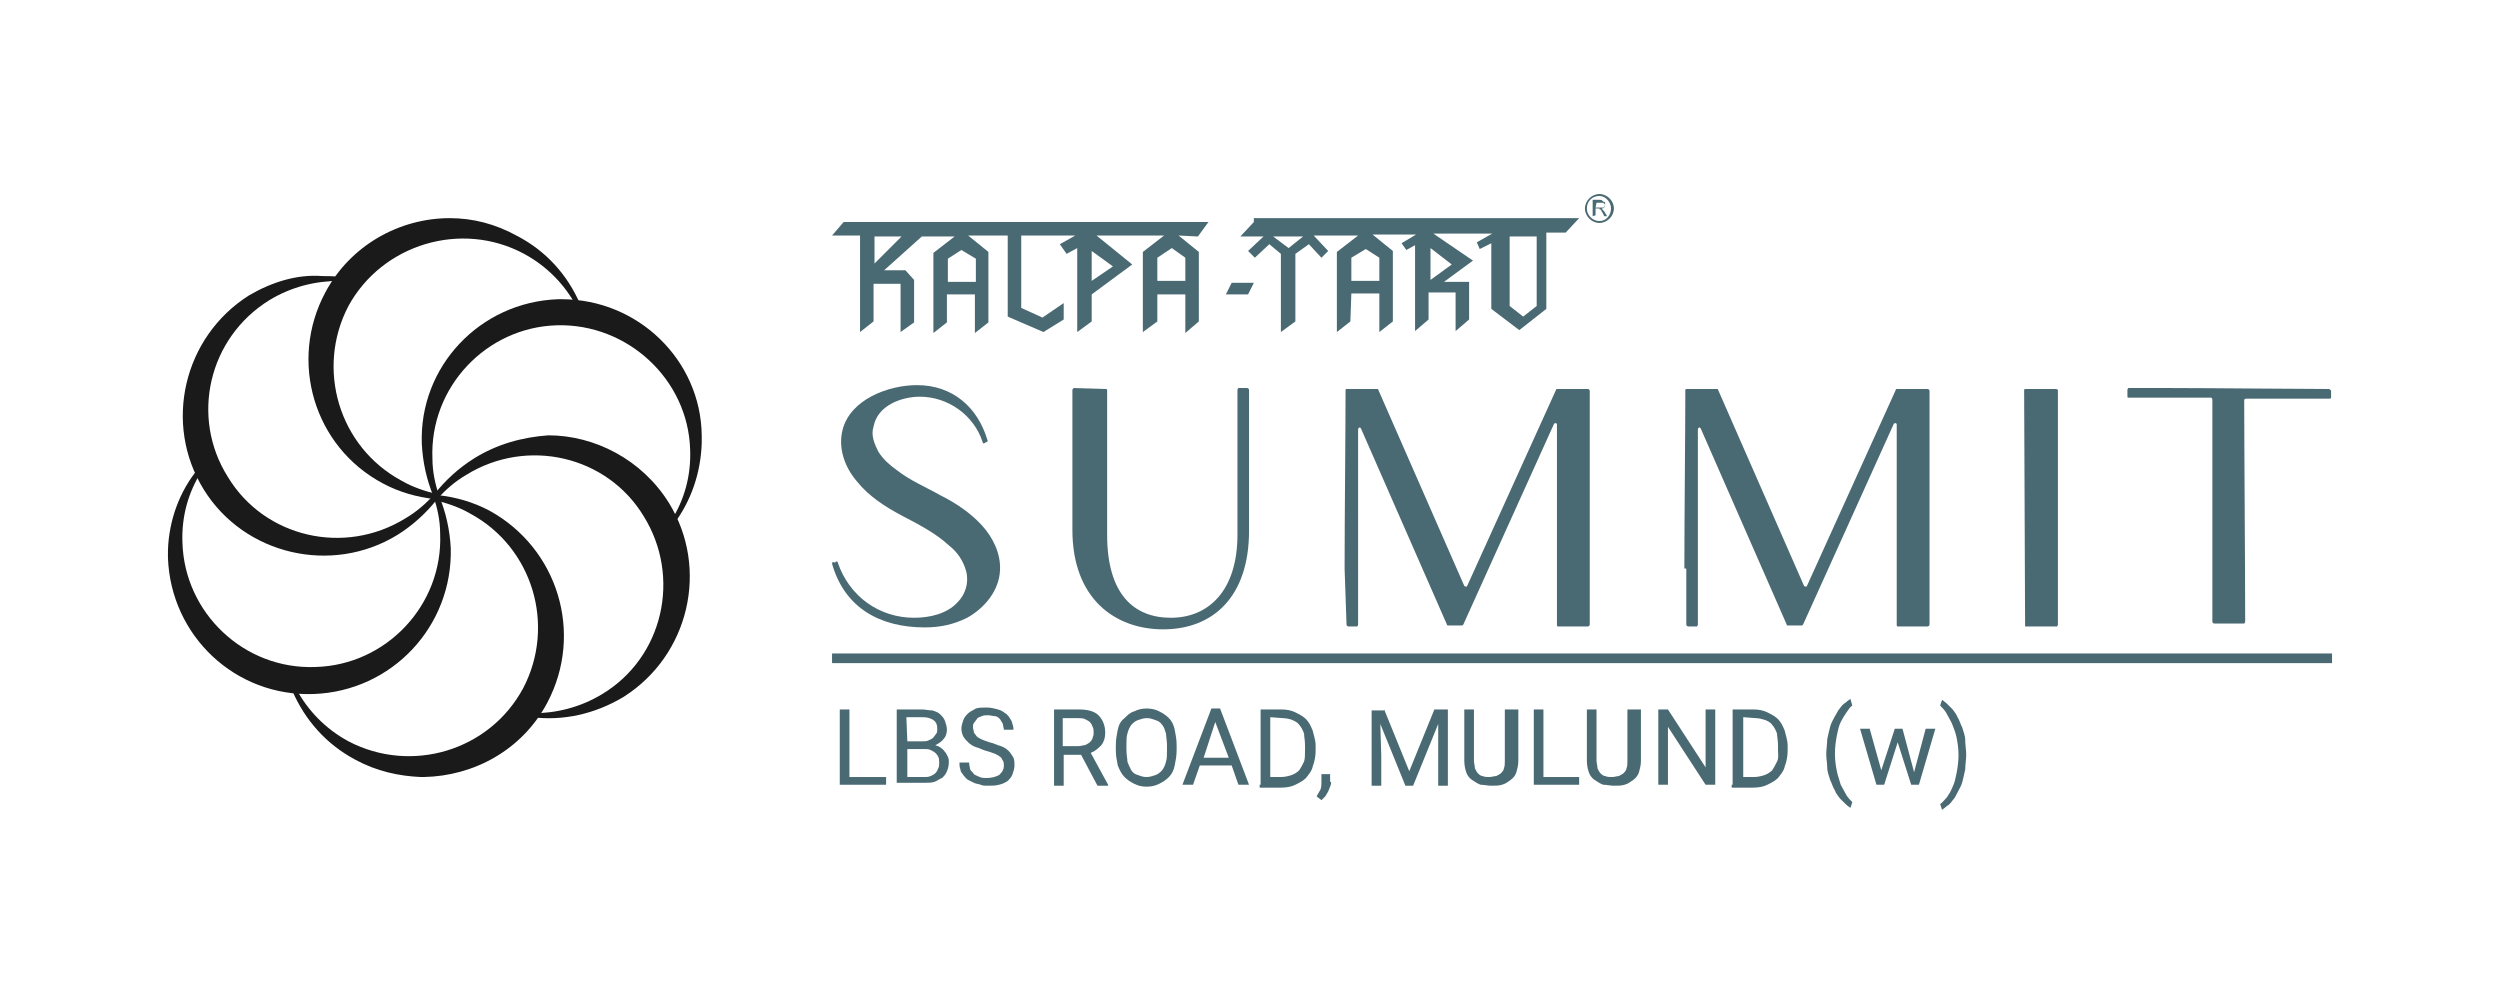 <?xml version="1.0" encoding="utf-8"?>
<!-- Generator: Adobe Illustrator 25.4.1, SVG Export Plug-In . SVG Version: 6.00 Build 0)  -->
<svg version="1.1" id="Layer_1" xmlns="http://www.w3.org/2000/svg" xmlns:xlink="http://www.w3.org/1999/xlink" x="0px" y="0px"
	 viewBox="0 0 259 104" style="enable-background:new 0 0 259 104;" xml:space="preserve">
<style type="text/css">
	.st0{fill:#1A1A1A;}
	.st1{fill:#4A6A73;}
	.st2{fill-rule:evenodd;clip-rule:evenodd;fill:#4A6A73;}
	.st3{fill:none;stroke:#4A6A73;stroke-miterlimit:10;}
</style>
<g>
	<g>
		<path class="st0" d="M33.7,30.3c-3.8,7.1-1.2,16,6,19.8c1.7,0.9,3.5,1.4,5.3,1.6l0.3-0.5c-1.2-0.3-2.5-0.7-3.7-1.4
			c-6.5-3.5-8.9-11.6-5.5-18.1c3.5-6.4,11.7-8.9,18.2-5.4c2.4,1.3,4.2,3.2,5.4,5.4l0.4-0.2c-1.3-3-3.5-5.5-6.6-7.1
			c-2.2-1.2-4.5-1.8-6.9-1.8C41.4,22.6,36.3,25.4,33.7,30.3"/>
		<path class="st0" d="M45,51.8c1.2,0.3,2.5,0.7,3.7,1.4c6.5,3.5,8.9,11.6,5.5,18.1c-3.5,6.5-11.6,8.9-18.1,5.5
			c-2.4-1.3-4.2-3.2-5.4-5.4l-0.4,0.2c1.3,3,3.5,5.5,6.5,7.1c2.2,1.2,4.5,1.7,6.8,1.8h0.3c5.2-0.1,10.2-2.8,12.8-7.7
			c3.8-7.2,1.1-16-6-19.9c-1.7-0.9-3.5-1.4-5.3-1.6L45,51.8z"/>
		<path class="st0" d="M25.8,30.6c-6.8,4.3-8.9,13.3-4.7,20.1s13.3,8.9,20.1,4.7c1.6-1,3-2.3,4.1-3.7L45,51.2
			c-0.8,0.9-1.8,1.8-3,2.5c-6.3,3.9-14.6,2-18.4-4.3c-3.9-6.2-2-14.4,4.3-18.3c2.3-1.4,4.8-2,7.3-2v-0.4c-0.6-0.1-1.2-0.1-1.8-0.1
			C30.8,28.4,28.2,29.2,25.8,30.6"/>
		<path class="st0" d="M49.1,47.5c-1.6,1-3,2.3-4.1,3.7l0.3,0.5c0.8-0.9,1.8-1.8,3-2.5c6.3-3.9,14.6-2,18.4,4.3
			c3.9,6.3,2,14.6-4.3,18.4c-2.3,1.4-4.8,2-7.3,2v0.4c3.2,0.4,6.5-0.3,9.5-2.1c6.8-4.3,8.9-13.3,4.7-20.1c-2.8-4.5-7.7-7-12.5-7
			C54.1,45.3,51.5,46,49.1,47.5"/>
		<path class="st0" d="M17.4,57v0.7c0,0.1,0,0.1,0,0.1c0.3,8.1,7,14.4,15.1,14.1c8.1-0.3,14.4-7,14.2-15.1c-0.1-1.9-0.5-3.7-1.2-5.4
			h-0.6c0.4,1.2,0.7,2.5,0.7,3.9c0.3,7.4-5.6,13.6-12.9,13.8c-7.4,0.3-13.6-5.6-13.8-12.9c-0.1-2.7,0.6-5.2,2-7.4l-0.4-0.2
			C18.6,50.9,17.5,53.9,17.4,57"/>
		<path class="st0" d="M57.8,31c-8.1,0.3-14.4,7-14.1,15c0.1,1.9,0.5,3.7,1.2,5.4h0.6c-0.4-1.2-0.7-2.5-0.7-3.9
			c-0.3-7.4,5.6-13.6,12.9-13.8s13.6,5.6,13.8,12.9c0.1,2.7-0.6,5.2-2,7.4l0.3,0.3c1.8-2.4,2.8-5.3,2.9-8.4v-0.7c0-0.1,0-0.1,0-0.1
			C72.6,37.3,66.1,31,58.2,31C58.1,31,58,31,57.8,31"/>
	</g>
	<g>
		<g>
			<g>
				<path class="st1" d="M86.6,58.2c0.1-0.1,0.2,0,0.2,0.1c1.2,3.5,4.3,5.7,7.9,5.7c1.6,0,3.4-0.4,4.5-1.6c0.8-0.8,1.2-2,0.9-3.2
					c-0.3-1.1-0.9-2-1.8-2.7c-1.4-1.3-3.2-2.2-4.9-3.1c-1.7-0.9-3.4-2-4.6-3.5c-1.3-1.5-2-3.5-1.5-5.4c0.8-3.1,4.7-4.6,7.7-4.6
					c3.7,0,6.3,2.3,7.3,5.7c0.1,0.1,0,0.1-0.1,0.2l-0.2,0.1c-0.1,0.1-0.2,0-0.2-0.1c-0.9-2.8-3.6-4.7-6.5-4.7
					c-1.9,0-4.4,0.9-4.8,3.1c-0.3,0.9,0.1,1.8,0.5,2.6c0.5,0.8,1.2,1.4,1.9,1.9c1.4,1.1,3.1,1.8,4.5,2.6c1.6,0.8,3.1,1.8,4.3,3.1
					c1.2,1.3,2,3,1.9,4.7c-0.1,2.1-1.6,3.9-3.4,4.9c-1.4,0.7-2.8,1-4.4,1c-4.6,0-8.3-2-9.6-6.6c0-0.1,0.1-0.2,0.1-0.2
					C86.4,58.3,86.5,58.3,86.6,58.2"/>
				<path class="st1" d="M114.6,40.3c0.1,0,0.1,0.1,0.1,0.2v14.9c0,6.2,2.8,8.6,6.6,8.6c3.9,0,6.9-2.8,6.9-8.6v-15
					c0-0.1,0.1-0.2,0.1-0.2h0.9c0.1,0,0.2,0.1,0.2,0.2V55c0,6.8-3.7,10.2-8.9,10.2c-4.9,0-9.4-3.1-9.4-10.3V40.4
					c0-0.1,0.1-0.2,0.2-0.2L114.6,40.3L114.6,40.3z"/>
				<path class="st1" d="M139.3,58.9c0-5.1,0.1-14.4,0.1-18.5c0-0.1,0.1-0.1,0.1-0.1h3.2c0.1,0,0.1,0.1,0.1,0.1l8.9,20.3
					c0.1,0.1,0.3,0.1,0.3,0l9.2-20.3c0-0.1,0.1-0.1,0.1-0.1h3.2c0.1,0,0.2,0.1,0.2,0.2v24.2c0,0.1-0.1,0.2-0.2,0.2h-3.1
					c-0.1,0-0.1-0.1-0.1-0.2V44c0-0.2-0.2-0.2-0.3-0.1l-9.4,20.8c-0.1,0.1-0.1,0.1-0.1,0.1h-1.5c-0.1,0-0.1-0.1-0.1-0.1l-8.9-20.3
					c-0.1-0.2-0.3-0.1-0.3,0.1v20.2c0,0.1-0.1,0.2-0.1,0.2h-0.9c-0.1,0-0.2-0.1-0.2-0.2L139.3,58.9L139.3,58.9z"/>
				<path class="st1" d="M174.5,58.9c0-5.1,0.1-14.4,0.1-18.5c0-0.1,0.1-0.1,0.1-0.1h3.2c0.1,0,0.1,0.1,0.1,0.1l8.9,20.3
					c0.1,0.1,0.3,0.1,0.3,0l9.2-20.3c0-0.1,0.1-0.1,0.1-0.1h3.2c0.1,0,0.2,0.1,0.2,0.2v24.2c0,0.1-0.1,0.2-0.2,0.2h-3.1
					c-0.1,0-0.1-0.1-0.1-0.2V44c0-0.2-0.2-0.2-0.3-0.1l-9.4,20.8c-0.1,0.1-0.1,0.1-0.1,0.1h-1.5c-0.1,0-0.1-0.1-0.1-0.1l-8.9-20.3
					c-0.1-0.2-0.3-0.1-0.3,0.1v20.2c0,0.1-0.1,0.2-0.1,0.2h-0.9c-0.1,0-0.2-0.1-0.2-0.2V58.9L174.5,58.9z"/>
				<path class="st1" d="M209.7,40.4c0-0.1,0.1-0.1,0.2-0.1h3.1c0.1,0,0.2,0.1,0.2,0.1v24.3c0,0.1-0.1,0.2-0.1,0.2h-3.3L209.7,40.4
					L209.7,40.4z"/>
				<path class="st1" d="M220.4,40.4c0-0.1,0.1-0.2,0.1-0.2h4.5c3.8,0,13.2,0.1,16.3,0.1c0.1,0.1,0.2,0.1,0.2,0.2v0.7
					c0,0.1-0.1,0.1-0.2,0.1h-8.6c-0.1,0-0.2,0.1-0.2,0.1c0,4.7,0.1,17.4,0.1,22.8v0.2c0,0.1-0.1,0.2-0.1,0.2h-3.1
					c-0.1,0-0.2-0.1-0.2-0.2v-23c0-0.1-0.1-0.2-0.1-0.2h-8.6c-0.1,0-0.1-0.1-0.1-0.1L220.4,40.4L220.4,40.4z"/>
			</g>
			<g>
				<path class="st1" d="M165.7,23.1c-0.8,0-1.5-0.7-1.5-1.5s0.7-1.5,1.5-1.5s1.5,0.7,1.5,1.5C167.2,22.4,166.5,23.1,165.7,23.1
					 M165.7,20.3c-0.7,0-1.3,0.5-1.3,1.3c0,0.7,0.6,1.3,1.3,1.3s1.2-0.6,1.2-1.3C166.9,20.9,166.3,20.3,165.7,20.3"/>
				<path class="st2" d="M122.8,26.7v2.4h-2.9v-2.4l1.5-1L122.8,26.7z M115.3,27.6l-2.2,1.5v-3.1L115.3,27.6z M101.1,26.8v2.4h-2.9
					v-2.4l1.4-0.9L101.1,26.8z M90.6,27.3v-2.8h2.8L90.6,27.3z M124.1,24.5l1.1-1.5H87.4l-1.2,1.4h2.9v10l1.4-1.1v-3.9h2.8v5l1.4-1
					v-4.4l-0.9-1h-2.2l3.9-3.5h3.4l-2.2,1.7v8.3l1.4-1.1v-2.9h2.9v4l1.4-1.1v-7.3l-2.1-1.7h4.1v8.4l3.7,1.6l2.1-1.3v-1.7l-2.2,1.5
					l-2.2-1v-7.5h5.6l-1.6,0.9l0.7,1l1.1-0.6v8.7l1.5-1.1v-2.8l4.2-3.1l-3.7-3h7l-2.2,1.7v8.3l1.5-1.1v-2.8h2.9v4l1.4-1.2v-7.2
					l-2.1-1.7L124.1,24.5z"/>
				<polygon class="st2" points="127.6,29.3 127,30.5 129.3,30.5 129.9,29.3 				"/>
				<path class="st2" d="M157.8,32.8l-1.4-1.1v-7.2h2.8v7.2L157.8,32.8z M150.4,27.4l-2.2,1.6v-3.3L150.4,27.4z M142.9,26.7v2.4H140
					v-2.4l1.5-0.9L142.9,26.7z M133.5,25.7l-1.6-1.2h3.1L133.5,25.7z M129.9,23l-1.4,1.5h2.4l-1.6,1.5l0.7,0.7l1.5-1.4l1.2,1v8.1
					l1.5-1.1v-7l1.4-1l1.3,1.4l0.7-0.7l-1.5-1.6h4.6l-2.2,1.7v8.3l1.4-1.1l0.1-2.9h2.9v4l1.4-1.1v-7.3l-2.1-1.7h4.5l-1.5,0.9
					l0.5,0.7l0.9-0.5v8.9l1.4-1.2v-2.8h2.8v4l1.4-1.2v-3.9h-2.6l3-2.2l-4.1-2.8h6.1l-1.6,0.9l0.3,0.7l1.2-0.6v6.8l2.9,2.2l2.8-2.2
					v-7.9h2l1.4-1.5H129.9z"/>
				<path class="st1" d="M165,22.4v-1.7h0.7c0.1,0,0.3,0,0.3,0.1c0.1,0.1,0.1,0.1,0.2,0.1c0.1,0.1,0.1,0.1,0.1,0.3s-0.1,0.2-0.1,0.3
					c-0.1,0.1-0.2,0.1-0.3,0.1c0.1,0,0.1,0.1,0.1,0.1c0.1,0.1,0.1,0.1,0.2,0.2l0.3,0.5h-0.3L166,22c-0.1-0.1-0.1-0.2-0.1-0.2
					c-0.1-0.1-0.1-0.1-0.1-0.1c-0.1,0-0.1,0-0.1-0.1c0,0-0.1,0-0.1,0h-0.3v0.7L165,22.4L165,22.4z M165.3,21.5h0.5
					c0.1,0,0.2,0,0.3,0c0.1,0,0.1-0.1,0.1-0.1c0-0.1,0.1-0.1,0.1-0.1c0-0.1,0-0.1-0.1-0.2c-0.1-0.1-0.1-0.1-0.3-0.1h-0.5L165.3,21.5
					L165.3,21.5z"/>
			</g>
		</g>
		<line class="st3" x1="86.2" y1="68.2" x2="241.6" y2="68.2"/>
		<g>
			<path class="st1" d="M88.1,80.5h3.7v0.8H87v-7.8h1V80.5z"/>
			<path class="st1" d="M92.9,81.3v-7.8h2.6c0.4,0,0.7,0.1,1.1,0.1c0.3,0.1,0.6,0.2,0.8,0.4c0.2,0.2,0.4,0.4,0.5,0.7
				c0.1,0.3,0.2,0.6,0.2,0.9c0,0.3-0.1,0.7-0.3,0.9c-0.2,0.3-0.5,0.5-0.9,0.7c0.2,0.1,0.4,0.1,0.6,0.3c0.2,0.1,0.3,0.3,0.4,0.4
				c0.1,0.1,0.2,0.3,0.3,0.5c0.1,0.2,0.1,0.4,0.1,0.6c0,0.3-0.1,0.7-0.2,0.9c-0.1,0.3-0.3,0.5-0.5,0.7c-0.3,0.1-0.5,0.3-0.8,0.4
				s-0.7,0.1-1.1,0.1H92.9z M94,76.8h1.6c0.2,0,0.4,0,0.6-0.1s0.3-0.1,0.5-0.3c0.1-0.1,0.2-0.3,0.3-0.4c0.1-0.1,0.1-0.3,0.1-0.5
				c0-0.4-0.1-0.7-0.4-0.9c-0.3-0.2-0.6-0.3-1.2-0.3h-1.6L94,76.8L94,76.8z M94,77.7v2.8h1.7c0.3,0,0.5,0,0.7-0.1
				c0.2-0.1,0.3-0.1,0.5-0.3s0.2-0.3,0.3-0.5c0.1-0.2,0.1-0.3,0.1-0.6c0-0.2,0-0.4-0.1-0.6S97,78.1,96.9,78
				c-0.1-0.1-0.3-0.2-0.5-0.3c-0.2-0.1-0.4-0.1-0.7-0.1H94z"/>
			<path class="st1" d="M104,79.3c0-0.2,0-0.3-0.1-0.5c-0.1-0.1-0.1-0.3-0.3-0.4c-0.1-0.1-0.3-0.2-0.5-0.3c-0.3-0.1-0.5-0.2-0.9-0.3
				c-0.4-0.1-0.7-0.3-1.1-0.4c-0.3-0.1-0.6-0.3-0.8-0.5c-0.2-0.2-0.4-0.4-0.5-0.6c-0.1-0.2-0.2-0.5-0.2-0.8c0-0.3,0.1-0.6,0.2-0.9
				c0.1-0.3,0.3-0.5,0.5-0.7c0.2-0.2,0.5-0.3,0.8-0.5c0.3-0.1,0.7-0.1,1.1-0.1c0.5,0,0.8,0.1,1.2,0.2s0.6,0.3,0.9,0.5
				c0.2,0.2,0.4,0.5,0.5,0.7c0.1,0.3,0.2,0.6,0.2,0.9h-1c0-0.2-0.1-0.4-0.1-0.6c-0.1-0.2-0.2-0.3-0.3-0.5c-0.1-0.1-0.3-0.3-0.5-0.3
				s-0.5-0.1-0.7-0.1c-0.3,0-0.5,0-0.7,0.1c-0.2,0.1-0.4,0.1-0.5,0.3c-0.1,0.1-0.2,0.3-0.3,0.4c-0.1,0.1-0.1,0.3-0.1,0.5
				c0,0.1,0.1,0.3,0.1,0.5c0.1,0.1,0.2,0.3,0.3,0.4c0.1,0.1,0.3,0.2,0.5,0.3c0.2,0.1,0.5,0.2,0.8,0.3c0.5,0.1,0.8,0.3,1.2,0.4
				c0.3,0.1,0.6,0.3,0.8,0.5c0.2,0.2,0.3,0.4,0.5,0.7c0.1,0.3,0.1,0.5,0.1,0.8c0,0.3-0.1,0.6-0.2,0.9c-0.1,0.3-0.3,0.5-0.5,0.7
				c-0.3,0.2-0.5,0.3-0.9,0.4s-0.7,0.1-1.2,0.1c-0.3,0-0.5,0-0.7-0.1c-0.3-0.1-0.5-0.1-0.7-0.2s-0.4-0.2-0.6-0.3
				c-0.2-0.1-0.3-0.3-0.5-0.5c-0.1-0.2-0.3-0.3-0.3-0.6c-0.1-0.2-0.1-0.5-0.1-0.7h1c0,0.3,0.1,0.5,0.1,0.7c0.1,0.2,0.3,0.3,0.4,0.5
				c0.1,0.1,0.4,0.2,0.6,0.3c0.2,0.1,0.5,0.1,0.7,0.1c0.5,0,0.9-0.1,1.3-0.3C103.8,80,104,79.8,104,79.3z"/>
			<path class="st1" d="M112,78.2h-1.8v3.2h-1v-7.9h2.6c0.9,0,1.6,0.2,2,0.6s0.7,1,0.7,1.8c0,0.5-0.1,0.9-0.4,1.3
				c-0.3,0.3-0.6,0.6-1.1,0.8l1.8,3.3v0.1h-1.1L112,78.2z M110.1,77.3h1.6c0.3,0,0.5-0.1,0.7-0.1c0.2-0.1,0.4-0.2,0.5-0.3
				c0.1-0.1,0.3-0.3,0.3-0.5c0.1-0.2,0.1-0.3,0.1-0.5c0-0.2,0-0.4-0.1-0.6c-0.1-0.2-0.1-0.3-0.3-0.5c-0.1-0.1-0.3-0.2-0.5-0.3
				c-0.2-0.1-0.5-0.1-0.7-0.1h-1.6L110.1,77.3L110.1,77.3z"/>
			<path class="st1" d="M121.9,77.7c0,0.6-0.1,1.1-0.2,1.6c-0.1,0.5-0.3,0.9-0.6,1.2s-0.6,0.5-1,0.7c-0.4,0.2-0.8,0.3-1.3,0.3
				c-0.5,0-0.9-0.1-1.3-0.3c-0.4-0.2-0.7-0.4-1-0.7s-0.5-0.7-0.7-1.2c-0.1-0.5-0.2-1-0.2-1.6v-0.5c0-0.6,0.1-1.1,0.2-1.6
				c0.1-0.5,0.3-0.9,0.7-1.2c0.3-0.3,0.6-0.6,1-0.7c0.4-0.2,0.8-0.3,1.3-0.3c0.5,0,0.9,0.1,1.3,0.3c0.4,0.2,0.7,0.4,1,0.7
				c0.3,0.3,0.5,0.7,0.6,1.2c0.1,0.5,0.2,1,0.2,1.6V77.7z M120.9,77.2c0-0.5-0.1-0.9-0.1-1.2c-0.1-0.3-0.2-0.7-0.4-0.9
				c-0.2-0.3-0.4-0.4-0.7-0.5c-0.3-0.1-0.5-0.2-0.9-0.2c-0.3,0-0.6,0.1-0.9,0.2c-0.3,0.1-0.5,0.3-0.7,0.5c-0.2,0.3-0.3,0.5-0.4,0.9
				c-0.1,0.3-0.1,0.7-0.1,1.2v0.5c0,0.5,0.1,0.9,0.1,1.2c0.1,0.3,0.3,0.7,0.4,0.9c0.2,0.3,0.4,0.4,0.7,0.5c0.3,0.1,0.5,0.2,0.9,0.2
				c0.3,0,0.6-0.1,0.9-0.2c0.3-0.1,0.5-0.3,0.7-0.5c0.2-0.3,0.3-0.5,0.4-0.9c0.1-0.3,0.1-0.7,0.1-1.2V77.2z"/>
			<path class="st1" d="M127.6,79.3h-3.3l-0.7,2h-1.1l3-7.9h0.9l3,7.9h-1.1L127.6,79.3z M124.7,78.5h2.6l-1.4-3.7L124.7,78.5z"/>
			<path class="st1" d="M130.6,81.3v-7.8h2.2c0.5,0,1,0.1,1.4,0.3c0.4,0.2,0.8,0.4,1.1,0.7c0.3,0.3,0.5,0.7,0.7,1.2
				c0.1,0.5,0.3,0.9,0.3,1.6v0.5c0,0.5-0.1,1.1-0.3,1.6c-0.1,0.5-0.4,0.8-0.7,1.2c-0.3,0.3-0.7,0.5-1.1,0.7
				c-0.4,0.2-0.9,0.3-1.5,0.3h-2.2V81.3z M131.6,74.3v6.2h1.1c0.4,0,0.8-0.1,1.1-0.2c0.3-0.1,0.6-0.3,0.8-0.5
				c0.2-0.3,0.3-0.5,0.5-0.9c0.1-0.3,0.1-0.7,0.1-1.2v-0.5c0-0.5-0.1-0.9-0.1-1.2c-0.1-0.3-0.3-0.7-0.5-0.9
				c-0.2-0.3-0.5-0.4-0.7-0.5s-0.7-0.2-1-0.2L131.6,74.3L131.6,74.3z"/>
			<path class="st1" d="M137.9,81c0,0.1,0,0.3-0.1,0.5c-0.1,0.2-0.1,0.3-0.2,0.5s-0.2,0.3-0.3,0.5c-0.1,0.1-0.3,0.3-0.4,0.4
				l-0.5-0.4c0.1-0.2,0.3-0.5,0.4-0.7c0.1-0.3,0.1-0.5,0.1-0.8v-0.8h0.9V81L137.9,81z"/>
			<path class="st1" d="M143.4,73.5l2.6,6.4l2.6-6.4h1.4v7.9h-1v-3.1L149,75l-2.6,6.4h-0.8L143,75l0.1,3.3v3.1h-1v-7.8H143.4z"/>
			<path class="st1" d="M157.3,73.5v5.3c0,0.5-0.1,0.8-0.2,1.2c-0.1,0.3-0.3,0.6-0.6,0.8c-0.3,0.2-0.5,0.4-0.9,0.5
				c-0.3,0.1-0.7,0.1-1.1,0.1s-0.7-0.1-1.1-0.1c-0.3-0.1-0.6-0.3-0.9-0.5c-0.3-0.2-0.5-0.5-0.6-0.8c-0.1-0.3-0.2-0.7-0.2-1.2v-5.3h1
				v5.3c0,0.3,0.1,0.5,0.1,0.8c0.1,0.2,0.2,0.4,0.3,0.5c0.1,0.1,0.3,0.3,0.5,0.3c0.2,0.1,0.5,0.1,0.7,0.1s0.5-0.1,0.7-0.1
				c0.2-0.1,0.4-0.2,0.5-0.3c0.1-0.1,0.3-0.3,0.3-0.5c0.1-0.2,0.1-0.5,0.1-0.8v-5.3H157.3z"/>
			<path class="st1" d="M159.9,80.5h3.7v0.8h-4.7v-7.8h1V80.5z"/>
			<path class="st1" d="M170,73.5v5.3c0,0.5-0.1,0.8-0.2,1.2c-0.1,0.3-0.3,0.6-0.6,0.8c-0.3,0.2-0.5,0.4-0.9,0.5
				c-0.3,0.1-0.7,0.1-1.1,0.1s-0.7-0.1-1.1-0.1c-0.3-0.1-0.6-0.3-0.9-0.5c-0.3-0.2-0.5-0.5-0.6-0.8c-0.1-0.3-0.2-0.7-0.2-1.2v-5.3h1
				v5.3c0,0.3,0.1,0.5,0.1,0.8c0.1,0.2,0.2,0.4,0.3,0.5c0.1,0.1,0.3,0.3,0.5,0.3c0.2,0.1,0.5,0.1,0.7,0.1c0.3,0,0.5-0.1,0.7-0.1
				c0.2-0.1,0.4-0.2,0.5-0.3c0.1-0.1,0.3-0.3,0.3-0.5c0.1-0.2,0.1-0.5,0.1-0.8v-5.3H170z"/>
			<path class="st1" d="M177.7,81.3h-1l-3.9-6v6h-1v-7.8h1l3.9,6v-6h1V81.3z"/>
			<path class="st1" d="M179.5,81.3v-7.8h2.2c0.5,0,1,0.1,1.4,0.3c0.4,0.2,0.8,0.4,1.1,0.7c0.3,0.3,0.5,0.7,0.7,1.2
				c0.1,0.5,0.3,0.9,0.3,1.6v0.5c0,0.5-0.1,1.1-0.3,1.6c-0.1,0.5-0.4,0.8-0.7,1.2c-0.3,0.3-0.7,0.5-1.1,0.7
				c-0.4,0.2-0.9,0.3-1.5,0.3h-2.2V81.3z M180.6,74.3v6.2h1.1c0.4,0,0.8-0.1,1.1-0.2c0.3-0.1,0.6-0.3,0.8-0.5
				c0.2-0.3,0.3-0.5,0.5-0.9s0.1-0.7,0.1-1.2v-0.5c0-0.5-0.1-0.9-0.1-1.2c-0.1-0.3-0.3-0.7-0.5-0.9c-0.2-0.3-0.5-0.4-0.7-0.5
				c-0.3-0.1-0.7-0.2-1-0.2L180.6,74.3L180.6,74.3z"/>
			<path class="st1" d="M189.2,78.1c0-0.5,0.1-1,0.1-1.5c0.1-0.5,0.2-0.9,0.3-1.3c0.1-0.4,0.3-0.7,0.5-1.1c0.2-0.3,0.3-0.6,0.5-0.8
				c0.2-0.3,0.4-0.5,0.6-0.6c0.2-0.2,0.4-0.3,0.5-0.4l0.2,0.7c-0.2,0.1-0.4,0.4-0.6,0.7c-0.2,0.3-0.4,0.6-0.6,1s-0.3,0.9-0.4,1.4
				c-0.1,0.5-0.2,1.2-0.2,1.8v0.1c0,0.7,0.1,1.3,0.2,1.8c0.1,0.5,0.3,1,0.4,1.4c0.2,0.4,0.4,0.7,0.6,1.1c0.2,0.3,0.4,0.5,0.6,0.7
				l-0.2,0.6c-0.1-0.1-0.3-0.2-0.5-0.4c-0.2-0.2-0.4-0.4-0.6-0.6c-0.2-0.3-0.4-0.5-0.5-0.8c-0.2-0.3-0.3-0.7-0.5-1.1
				c-0.1-0.4-0.3-0.8-0.3-1.3S189.2,78.7,189.2,78.1L189.2,78.1z"/>
			<path class="st1" d="M198.3,80l1.2-4.5h1l-1.7,5.8h-0.8l-1.4-4.4l-1.4,4.4h-0.8l-1.7-5.8h1l1.2,4.3l1.4-4.3h0.8L198.3,80z"/>
			<path class="st1" d="M203.7,78.2c0,0.5-0.1,1-0.1,1.5c-0.1,0.5-0.2,0.9-0.3,1.3c-0.1,0.4-0.3,0.7-0.5,1.1s-0.3,0.6-0.5,0.8
				c-0.2,0.3-0.4,0.5-0.6,0.6c-0.2,0.2-0.4,0.3-0.5,0.4l-0.2-0.6c0.2-0.1,0.4-0.4,0.7-0.7c0.2-0.3,0.4-0.6,0.6-1.1
				c0.2-0.4,0.3-0.9,0.4-1.4c0.1-0.5,0.2-1.2,0.2-1.8v-0.1c0-0.7-0.1-1.3-0.2-1.8c-0.1-0.5-0.3-1-0.5-1.5c-0.2-0.4-0.4-0.7-0.6-1.1
				c-0.2-0.3-0.4-0.5-0.6-0.7l0.2-0.6c0.1,0.1,0.3,0.2,0.5,0.4c0.2,0.2,0.4,0.4,0.6,0.6c0.2,0.3,0.4,0.5,0.5,0.8
				c0.2,0.3,0.3,0.7,0.5,1.1c0.1,0.4,0.3,0.8,0.3,1.3S203.7,77.7,203.7,78.2L203.7,78.2z"/>
		</g>
	</g>
</g>
</svg>

